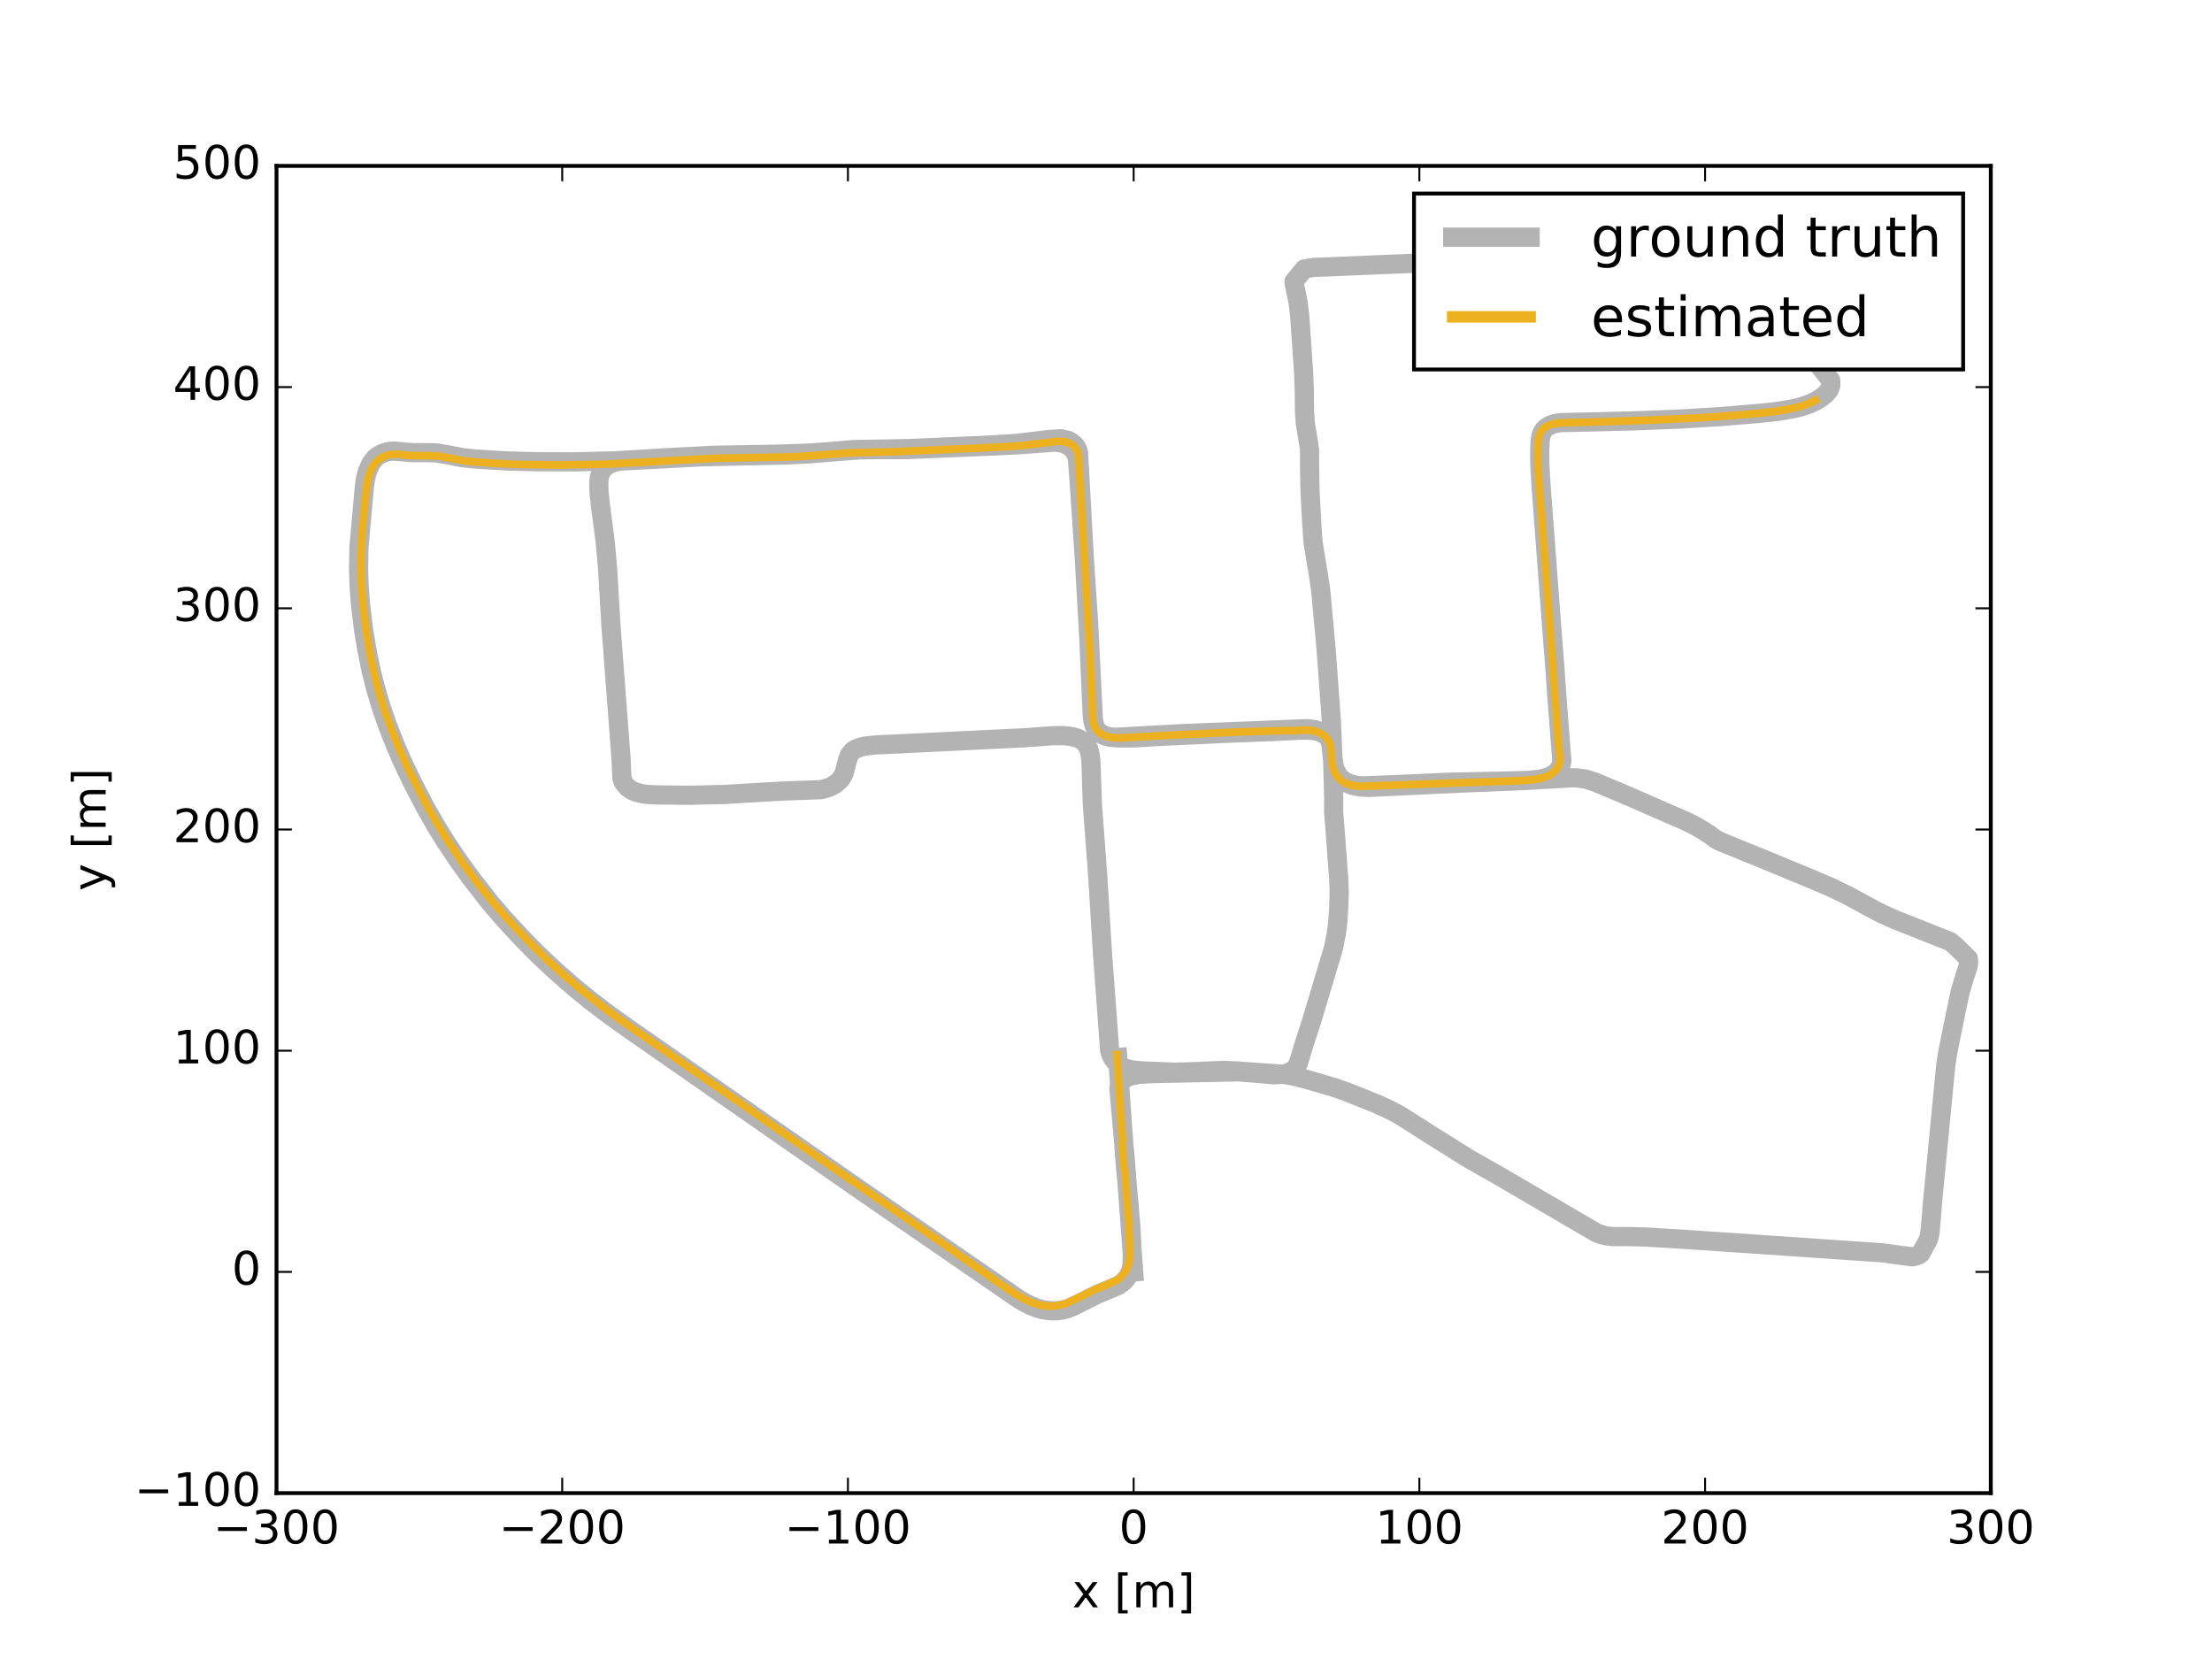<?xml version="1.0" encoding="utf-8"?>
<!-- Generator: Adobe Illustrator 16.0.3, SVG Export Plug-In . SVG Version: 6.00 Build 0)  -->
<!DOCTYPE svg PUBLIC "-//W3C//DTD SVG 1.1//EN" "http://www.w3.org/Graphics/SVG/1.1/DTD/svg11.dtd">
<svg version="1.1" id="Ebene_1" xmlns="http://www.w3.org/2000/svg" xmlns:xlink="http://www.w3.org/1999/xlink" x="0px" y="0px"
	 width="576px" height="432px" viewBox="0 0 576 432" enable-background="new 0 0 576 432" xml:space="preserve">
<rect x="0" y="0" width="576" height="432" fill="#808080" stroke="none"/>
<g>
	<defs>
		<rect id="SVGID_1_" width="576" height="432"/>
	</defs>
	<clipPath id="SVGID_2_">
		<use xlink:href="#SVGID_1_"  overflow="visible"/>
	</clipPath>
	<rect clip-path="url(#SVGID_2_)" fill="#FFFFFF" width="576" height="432"/>
	<rect x="72" y="43.2" clip-path="url(#SVGID_2_)" fill="#FFFFFF" width="446.4" height="345.6"/>
	<g clip-path="url(#SVGID_2_)">
		<defs>
			<rect id="SVGID_3_" x="72" y="43.2" width="446.4" height="345.6"/>
		</defs>
		<clipPath id="SVGID_4_">
			<use xlink:href="#SVGID_3_"  overflow="visible"/>
		</clipPath>
		<g opacity="0.3" clip-path="url(#SVGID_4_)">
			<g>
				<defs>
					<rect id="SVGID_5_" x="90.871" y="53.051" width="424.255" height="290.776"/>
				</defs>
				<clipPath id="SVGID_6_">
					<use xlink:href="#SVGID_5_"  overflow="visible"/>
				</clipPath>
				
					<polyline clip-path="url(#SVGID_6_)" fill="none" stroke="#000000" stroke-width="5" stroke-linecap="square" stroke-linejoin="round" stroke-miterlimit="10" points="
					295.2,331.2 293.116,303.219 291.358,283.387 291.616,282.396 291.974,281.748 292.479,281.196 293.334,280.615 
					294.596,280.143 296.563,279.776 299.646,279.578 322.478,279.105 326.346,279.412 331.53,279.863 333.483,279.789 
					334.952,279.504 336.219,278.979 336.981,278.427 337.584,277.768 338.117,276.765 338.791,274.52 339.568,271.937 
					341.502,266.003 347.274,246.738 347.988,243.044 348.345,240.216 348.601,236.411 348.731,232.588 348.619,229.185 
					347.868,218.959 347.279,211.509 347.293,207.79 346.924,194.145 346.553,193.057 346.101,192.33 345.501,191.715 
					344.804,191.191 343.754,190.66 342.92,190.383 340.926,190.122 338.182,190.151 331.558,190.492 321.311,190.869 
					301.738,191.768 295.71,192.14 291.522,192.173 289.207,192.003 288.066,191.752 287.005,191.313 286.4,190.907 
					285.864,190.422 285.291,189.515 284.912,188.423 284.707,187.103 284.524,183.577 283.492,162.455 281.292,129.602 
					280.833,123.046 280.531,119.372 280.132,118.142 279.58,117.279 279.005,116.69 278.281,116.132 277.395,115.661 
					276.727,115.436 275.622,115.201 274.81,115.112 266.66,115.724 261.174,116.023 244.306,116.736 235.792,117.08 
					229.009,117.077 223.81,117.152 218.991,117.501 210.495,118.202 204.528,118.476 182.719,118.953 161.27,120.082 
					159.415,120.556 158.43,121.004 157.86,121.395 157.323,121.802 156.388,123.17 156.024,124.483 155.927,125.902 
					155.979,128.204 156.419,132.143 157.579,140.905 158.209,147.95 158.915,159.869 159.141,163.599 161.707,197.399 
					161.956,202.703 162.314,203.675 162.917,204.53 163.517,205.132 164.602,205.861 165.652,206.306 167.318,206.71 
					168.765,206.885 171.366,207.002 179.512,207.085 188.773,206.873 194.767,206.504 204.189,205.967 213.823,205.631 
					215.401,205.212 216.49,204.782 217.738,203.999 218.768,203.04 219.363,202.261 219.88,201.11 220.468,198.711 
					220.886,197.301 221.227,196.517 222.029,195.529 222.666,195.102 224.063,194.565 225.126,194.299 228.184,193.969 
					238.722,193.477 266.746,192.118 274.239,191.573 277.107,191.556 278.949,191.768 280.502,192.175 281.359,192.572 
					282.329,193.267 283.019,194.088 283.43,194.843 283.797,196.073 284.051,197.936 284.163,200.573 284.442,209.441 
					285.088,217.882 285.81,227.527 287.093,248.4 288.392,265.857 288.942,273.506 289.245,274.557 289.7,275.488 290.32,276.326 
					291.079,277.061 292.291,277.843 293.357,278.279 294.875,278.633 297.654,278.875 305.98,279.192 309.036,279.128 
					318.598,278.721 322.342,278.899 334.17,279.732 336.726,280.19 339.815,280.96 347.381,283.161 350.579,284.281 
					358.423,287.421 361.557,288.832 364.47,290.387 367.162,292.076 372.813,295.694 377.141,298.385 382.65,301.84 
					389.934,305.959 413.946,319.985 415.736,321.026 416.903,321.472 418.5,321.851 420.241,322.018 423.985,322 428.604,322.124 
					439.296,322.766 471.781,324.97 478.292,325.415 489.838,326.211 497.901,327.268 498.813,327.088 499.752,326.702 
					500.141,326.439 502.133,322.806 502.331,322.214 502.589,320.702 502.864,317.572 503.189,313.435 506.668,277.428 
					507.194,273.991 509.094,264.618 510.428,258.261 511.35,255.146 512.54,251.431 512.626,250.521 512.543,249.594 
					509.282,246.41 507.86,245.199 493.396,239.455 489.64,237.756 486.087,235.863 481.322,233.27 476.936,231.133 
					471.759,228.919 460.487,224.253 453.973,221.6 447.9,219.122 446.509,218.352 445.447,217.54 443.614,216.329 441.212,214.922 
					439.006,213.849 423.544,207.097 415.47,203.697 413.055,202.917 410.991,202.591 409.312,202.536 405.087,202.782 
					396.706,203.26 379.656,203.959 356.321,205.046 354.146,204.909 352.099,204.498 350.631,203.885 349.41,202.98 
					348.434,201.848 347.728,200.49 347.375,199.388 347.103,197.375 346.953,194.366 346.709,188.102 345.336,169.248 
					343.918,153.777 343.318,149.755 341.906,141.18 341.666,137.692 341.15,128.53 341.019,122.18 340.999,117.115 340.72,115.147 
					339.89,110.165 339.684,107.023 339.639,101.797 339.45,96.855 338.439,82.206 338.031,78.812 337.45,75.895 337.003,73.882 
					336.96,73.288 339.612,70.044 342.113,69.617 344.987,69.53 385.333,67.819 391.355,67.408 395.883,66.829 400.287,66.052 
					403.928,65.229 409.17,63.69 413.622,62.143 417.28,60.63 421.1,58.798 426.39,56.089 427.674,55.693 428.735,55.551 
					430.358,55.65 431.243,55.832 432.143,56.157 433.081,56.648 434.05,57.334 435.787,58.809 438.516,61.443 443.521,66.399 
					450.117,72.769 466.969,88.605 472.853,94.172 476.711,99.007 476.737,100.316 476.559,100.943 476.104,101.793 
					475.417,102.595 474.229,103.564 472.798,104.461 471.096,105.235 469.121,105.904 466.868,106.449 463.044,107.111 
					457.177,107.722 448.292,108.462 437.458,109.12 426.143,109.566 414.804,109.864 406.572,110.035 404.836,110.304 
					403.764,110.659 402.844,111.157 402.133,111.787 401.622,112.522 401.229,113.62 401.051,114.875 400.952,116.967 
					400.962,120.705 401.281,126.398 404.055,163.262 404.883,173.879 405.371,180.906 406.36,193.814 406.716,198.106 
					406.448,199.33 405.986,200.222 405.313,201.019 404.348,201.755 403.121,202.33 402.006,202.672 400.34,203 397.444,203.232 
					392.119,203.374 376.797,203.699 368.168,204.102 354.666,204.657 352.979,204.475 351.406,204.043 350.265,203.485 
					349.455,202.916 348.752,202.249 348.161,201.446 347.457,200.03 347.116,198.883 346.913,197.058 346.599,193.93 
					346.22,192.739 345.783,191.985 345.142,191.329 344.368,190.767 343.463,190.335 342.485,190.011 341.391,189.842 
					339.856,189.766 335.285,189.945 307.678,191.04 290.293,191.994 288.751,191.824 287.73,191.526 286.645,190.99 
					285.821,190.293 285.286,189.616 284.876,188.806 284.525,187.468 284.403,185.901 283.517,165.989 282.657,150.763 
					280.849,117.946 280.617,117.074 280.185,116.275 279.541,115.573 278.737,114.996 278.088,114.65 276.255,114.244 
					273.292,114.431 264.436,115.48 256.419,115.957 237.112,116.786 230.281,116.926 222.378,117.057 215.762,117.623 
					210.535,117.985 203.005,118.252 185.588,118.56 172.238,119.269 160.301,119.995 149.681,120.268 140.384,120.242 
					132.162,120.045 123.663,119.519 120.275,119.156 116.714,118.453 113.638,117.926 111.233,117.861 107.445,117.878 
					104.535,117.63 102.398,117.458 100.864,117.648 100.016,117.892 99.146,118.269 98.275,118.808 97.702,119.241 96.546,120.751 
					95.696,122.691 95.206,124.491 94.9,126.519 93.469,142.559 93.371,147.991 93.518,152.656 93.858,157.254 94.658,163.855 
					95.541,169.242 96.66,174.719 97.893,179.571 99.38,184.496 100.839,188.681 102.996,194.194 105.085,198.98 107.694,204.347 
					110.781,210.271 113.361,214.792 116.09,219.232 119.393,224.146 122.42,228.353 127.668,235.102 131.283,239.294 
					135.538,243.912 139.899,248.358 144.483,252.677 149.332,256.932 153.83,260.604 158.563,264.211 163.539,267.766 
					224.621,310.292 265.661,338.525 268.101,339.842 270.095,340.648 271.638,341.06 273.723,341.327 275.272,341.306 
					276.759,341.097 278.166,340.705 279.87,339.974 285.927,336.944 289.091,335.645 291.257,334.711 292.284,333.988 
					293.252,333.004 293.859,332.136 294.496,330.713 294.726,329.675 294.855,327.65 294.75,324.889 294.492,319.618 
					294.102,314.912 292.938,302.194 291.833,286.585 291.046,275.351 				"/>
			</g>
		</g>
	</g>
	
		<polyline clip-path="url(#SVGID_2_)" fill="none" stroke="#EDB120" stroke-width="2" stroke-linecap="square" stroke-linejoin="round" stroke-miterlimit="10" points="
		472.754,104.224 471.105,105.038 469.169,105.729 466.968,106.303 463.185,107.02 458.883,107.52 451.772,108.161 442.655,108.808 
		428.656,109.44 413.492,109.938 406.479,110.116 404.681,110.34 403.575,110.656 402.666,111.083 401.894,111.664 401.324,112.366 
		400.953,113.165 400.678,114.334 400.512,117.035 400.528,120.767 400.734,124.771 402.414,146.5 404.242,171.05 404.555,175.591 
		405.893,193.632 406.265,197.391 406.189,198.448 405.992,199.187 405.422,200.271 404.679,201.083 403.663,201.817 
		402.012,202.517 399.989,202.946 397.677,203.179 393.771,203.354 367.238,204.307 354.056,204.758 352.051,204.495 
		350.903,204.104 349.736,203.507 348.738,202.715 348.136,202 347.391,200.655 346.972,199.208 346.808,197.391 346.589,194.616 
		346.265,193.433 345.864,192.646 345.277,191.931 344.557,191.315 343.673,190.805 342.383,190.355 341.276,190.181 
		339.727,190.115 337.042,190.287 335.768,190.229 323.63,190.548 303.873,191.497 292.124,192.157 289.804,192.083 
		288.352,191.814 287.217,191.359 286.34,190.789 285.556,189.986 285.12,189.201 284.79,188.258 284.603,186.829 283.934,170.473 
		280.835,118.09 280.537,117.273 279.906,116.368 278.912,115.601 277.599,115.073 276.455,114.91 275.232,114.913 272.138,115.313 
		267.284,115.917 263.396,116.25 254.366,116.711 233.549,117.597 221.444,117.917 207.714,118.917 202.569,119.044 
		186.949,119.324 175.235,119.922 157.637,120.881 145.194,121.076 135.167,120.951 129.021,120.666 121.365,120.056 
		118.503,119.531 114.471,118.781 112.659,118.67 106.41,118.592 103.396,118.257 101.949,118.341 100.831,118.561 99.989,118.911 
		98.811,119.571 98.006,120.288 97.304,121.188 96.561,122.612 95.984,124.285 95.582,126.185 95.148,130.021 94.494,137.02 
		94.188,141.795 94.059,146.557 94.176,151.9 94.622,157.806 95.44,164.392 96.449,170.437 97.783,176.565 98.874,180.701 
		100.392,185.538 102.149,190.333 104.063,195.078 106.491,200.455 110.51,208.375 113.372,213.526 116.424,218.574 
		120.937,225.259 124.479,230.021 129.307,235.994 132.927,240.083 137.195,244.616 142.702,250.082 146.782,253.797 151.717,258 
		158.234,263.105 162.381,266.126 190.523,285.634 215.632,303.108 246.049,324.151 259.682,333.756 264.463,336.948 
		266.882,338.334 268.837,339.212 270.352,339.702 271.882,340 273.438,340.137 274.922,340.054 276.37,339.807 277.706,339.381 
		279.378,338.633 285.121,335.827 288.549,334.426 290.949,333.325 291.76,332.731 293.006,331.301 293.555,330.274 
		294.005,329.021 294.225,327.535 294.268,325.409 294.004,319.327 294.041,318.221 293.783,315.805 292.962,304.723 
		292.724,304.023 292.285,297.424 292.474,296.729 292.202,294.675 290.997,275.879 290.938,274.595 	"/>
	
		<line clip-path="url(#SVGID_2_)" fill="none" stroke="#000000" stroke-linecap="square" stroke-miterlimit="10" x1="72" y1="43.2" x2="518.4" y2="43.2"/>
	
		<line clip-path="url(#SVGID_2_)" fill="none" stroke="#000000" stroke-linecap="square" stroke-miterlimit="10" x1="518.4" y1="388.8" x2="518.4" y2="43.2"/>
	
		<line clip-path="url(#SVGID_2_)" fill="none" stroke="#000000" stroke-linecap="square" stroke-miterlimit="10" x1="72" y1="388.8" x2="518.4" y2="388.8"/>
	
		<line clip-path="url(#SVGID_2_)" fill="none" stroke="#000000" stroke-linecap="square" stroke-miterlimit="10" x1="72" y1="388.8" x2="72" y2="43.2"/>
	<path clip-path="url(#SVGID_2_)" d="M72,388.8v-4.001V388.8z"/>
	
		<line clip-path="url(#SVGID_2_)" fill="none" stroke="#000000" stroke-width="0.5" stroke-linejoin="round" stroke-miterlimit="10" x1="72" y1="388.8" x2="72" y2="384.8"/>
	<path clip-path="url(#SVGID_2_)" d="M72,47.201v-4V47.201z"/>
	
		<line clip-path="url(#SVGID_2_)" fill="none" stroke="#000000" stroke-width="0.5" stroke-linejoin="round" stroke-miterlimit="10" x1="72" y1="43.2" x2="72" y2="47.2"/>
	<g clip-path="url(#SVGID_2_)">
		<defs>
			<rect id="SVGID_7_" width="576" height="432"/>
		</defs>
		<clipPath id="SVGID_8_">
			<use xlink:href="#SVGID_7_"  overflow="visible"/>
		</clipPath>
		<path clip-path="url(#SVGID_8_)" d="M70.435,397.209c0.564,0.12,1.008,0.372,1.32,0.756s0.48,0.864,0.48,1.416
			c0,0.864-0.3,1.536-0.888,2.004c-0.6,0.467-1.44,0.696-2.532,0.696c-0.372,0-0.756-0.036-1.14-0.108
			c-0.384-0.06-0.792-0.168-1.2-0.312v-1.139c0.324,0.19,0.684,0.335,1.08,0.431c0.384,0.096,0.792,0.144,1.224,0.144
			c0.744,0,1.308-0.144,1.692-0.432c0.384-0.288,0.588-0.72,0.588-1.284c0-0.504-0.18-0.912-0.54-1.2s-0.864-0.443-1.512-0.443
			h-1.02v-0.973h1.068c0.576,0,1.02-0.107,1.332-0.348c0.312-0.228,0.468-0.565,0.468-1.008c0-0.444-0.168-0.792-0.48-1.032
			c-0.324-0.24-0.78-0.36-1.368-0.36c-0.324,0-0.672,0.036-1.044,0.108c-0.372,0.072-0.78,0.18-1.224,0.324v-1.057
			c0.444-0.119,0.864-0.216,1.26-0.275c0.384-0.061,0.756-0.095,1.116-0.095c0.888,0,1.596,0.202,2.124,0.61
			c0.528,0.408,0.792,0.96,0.792,1.656c0,0.479-0.144,0.888-0.42,1.224C71.334,396.849,70.938,397.089,70.435,397.209"/>
		<path clip-path="url(#SVGID_8_)" d="M77.011,393.021c0.972,0,1.716,0.396,2.244,1.163c0.516,0.78,0.78,1.908,0.78,3.372
			c0,1.477-0.264,2.604-0.78,3.372c-0.528,0.769-1.272,1.152-2.244,1.152c-0.984,0-1.74-0.384-2.256-1.152
			c-0.516-0.768-0.768-1.896-0.768-3.372c0-1.464,0.252-2.592,0.768-3.372C75.271,393.417,76.027,393.021,77.011,393.021
			 M77.011,393.957c-0.612,0-1.068,0.3-1.38,0.9c-0.312,0.6-0.456,1.5-0.456,2.699c0,1.2,0.144,2.101,0.456,2.7
			c0.312,0.601,0.768,0.9,1.38,0.9s1.068-0.3,1.38-0.9c0.3-0.6,0.456-1.5,0.456-2.7c0-1.199-0.156-2.1-0.456-2.699
			C78.079,394.257,77.623,393.957,77.011,393.957"/>
		<path clip-path="url(#SVGID_8_)" d="M84.643,393.021c0.972,0,1.716,0.396,2.244,1.163c0.516,0.78,0.78,1.908,0.78,3.372
			c0,1.477-0.264,2.604-0.78,3.372c-0.528,0.769-1.272,1.152-2.244,1.152c-0.984,0-1.74-0.384-2.256-1.152
			c-0.516-0.768-0.768-1.896-0.768-3.372c0-1.464,0.252-2.592,0.768-3.372C82.903,393.417,83.659,393.021,84.643,393.021
			 M84.643,393.957c-0.612,0-1.068,0.3-1.38,0.9c-0.312,0.6-0.456,1.5-0.456,2.699c0,1.2,0.144,2.101,0.456,2.7
			c0.312,0.601,0.768,0.9,1.38,0.9s1.068-0.3,1.38-0.9c0.3-0.6,0.456-1.5,0.456-2.7c0-1.199-0.156-2.1-0.456-2.699
			C85.71,394.257,85.254,393.957,84.643,393.957"/>
	</g>
	<g clip-path="url(#SVGID_2_)">
		<defs>
			<rect id="SVGID_9_" x="53.3" y="390.777" width="17.664" height="13.979"/>
		</defs>
		<clipPath id="SVGID_10_">
			<use xlink:href="#SVGID_9_"  overflow="visible"/>
		</clipPath>
		<rect x="56.78" y="397.665" clip-path="url(#SVGID_10_)" width="7.512" height="0.996"/>
	</g>
	<g clip-path="url(#SVGID_2_)">
		<defs>
			<rect id="SVGID_11_" width="576" height="432"/>
		</defs>
		<clipPath id="SVGID_12_">
			<use xlink:href="#SVGID_11_"  overflow="visible"/>
		</clipPath>
		<line clip-path="url(#SVGID_12_)" x1="146.4" y1="388.8" x2="146.4" y2="384.8"/>
		
			<line clip-path="url(#SVGID_12_)" fill="none" stroke="#000000" stroke-width="0.5" stroke-linejoin="round" stroke-miterlimit="10" x1="146.4" y1="388.8" x2="146.4" y2="384.8"/>
		<line clip-path="url(#SVGID_12_)" x1="146.4" y1="43.2" x2="146.4" y2="47.2"/>
		
			<line clip-path="url(#SVGID_12_)" fill="none" stroke="#000000" stroke-width="0.5" stroke-linejoin="round" stroke-miterlimit="10" x1="146.4" y1="43.2" x2="146.4" y2="47.2"/>
		<path clip-path="url(#SVGID_12_)" d="M142.267,400.929h4.128v0.996h-5.556v-0.996c0.444-0.456,1.056-1.08,1.836-1.872
			c0.768-0.779,1.26-1.283,1.464-1.512c0.384-0.42,0.648-0.78,0.792-1.08c0.144-0.288,0.228-0.588,0.228-0.876
			c0-0.456-0.168-0.84-0.492-1.128c-0.324-0.288-0.744-0.444-1.272-0.444c-0.372,0-0.768,0.072-1.176,0.192
			c-0.408,0.132-0.852,0.325-1.32,0.588v-1.2c0.48-0.191,0.924-0.336,1.332-0.432c0.408-0.096,0.792-0.144,1.14-0.144
			c0.9,0,1.62,0.228,2.16,0.684s0.816,1.056,0.816,1.812c0,0.36-0.072,0.708-0.204,1.021c-0.132,0.324-0.372,0.708-0.732,1.14
			c-0.096,0.12-0.408,0.444-0.936,0.984C143.947,399.202,143.215,399.957,142.267,400.929"/>
		<path clip-path="url(#SVGID_12_)" d="M151.411,393.021c0.972,0,1.716,0.396,2.244,1.163c0.516,0.78,0.78,1.908,0.78,3.372
			c0,1.477-0.264,2.604-0.78,3.372c-0.528,0.769-1.272,1.152-2.244,1.152c-0.984,0-1.74-0.384-2.256-1.152
			c-0.516-0.768-0.768-1.896-0.768-3.372c0-1.464,0.252-2.592,0.768-3.372C149.67,393.417,150.427,393.021,151.411,393.021
			 M151.411,393.957c-0.612,0-1.068,0.3-1.38,0.9c-0.312,0.6-0.456,1.5-0.456,2.699c0,1.2,0.144,2.101,0.456,2.7
			c0.312,0.601,0.768,0.9,1.38,0.9s1.068-0.3,1.38-0.9c0.3-0.6,0.456-1.5,0.456-2.7c0-1.199-0.156-2.1-0.456-2.699
			C152.479,394.257,152.022,393.957,151.411,393.957"/>
		<path clip-path="url(#SVGID_12_)" d="M159.042,393.021c0.972,0,1.716,0.396,2.244,1.163c0.516,0.78,0.78,1.908,0.78,3.372
			c0,1.477-0.264,2.604-0.78,3.372c-0.528,0.769-1.272,1.152-2.244,1.152c-0.984,0-1.74-0.384-2.256-1.152
			c-0.516-0.768-0.768-1.896-0.768-3.372c0-1.464,0.252-2.592,0.768-3.372C157.303,393.417,158.059,393.021,159.042,393.021
			 M159.042,393.957c-0.612,0-1.068,0.3-1.38,0.9c-0.312,0.6-0.456,1.5-0.456,2.699c0,1.2,0.144,2.101,0.456,2.7
			c0.312,0.601,0.768,0.9,1.38,0.9s1.068-0.3,1.38-0.9c0.3-0.6,0.456-1.5,0.456-2.7c0-1.199-0.156-2.1-0.456-2.699
			C160.11,394.257,159.654,393.957,159.042,393.957"/>
	</g>
	<g clip-path="url(#SVGID_2_)">
		<defs>
			<rect id="SVGID_13_" x="127.7" y="390.777" width="17.663" height="13.979"/>
		</defs>
		<clipPath id="SVGID_14_">
			<use xlink:href="#SVGID_13_"  overflow="visible"/>
		</clipPath>
		<rect x="131.18" y="397.665" clip-path="url(#SVGID_14_)" width="7.512" height="0.996"/>
	</g>
	<g clip-path="url(#SVGID_2_)">
		<defs>
			<rect id="SVGID_15_" width="576" height="432"/>
		</defs>
		<clipPath id="SVGID_16_">
			<use xlink:href="#SVGID_15_"  overflow="visible"/>
		</clipPath>
		<line clip-path="url(#SVGID_16_)" x1="220.8" y1="388.8" x2="220.8" y2="384.8"/>
		
			<line clip-path="url(#SVGID_16_)" fill="none" stroke="#000000" stroke-width="0.5" stroke-linejoin="round" stroke-miterlimit="10" x1="220.8" y1="388.8" x2="220.8" y2="384.8"/>
		<line clip-path="url(#SVGID_16_)" x1="220.8" y1="43.2" x2="220.8" y2="47.2"/>
		
			<line clip-path="url(#SVGID_16_)" fill="none" stroke="#000000" stroke-width="0.5" stroke-linejoin="round" stroke-miterlimit="10" x1="220.8" y1="43.2" x2="220.8" y2="47.2"/>
		<polygon clip-path="url(#SVGID_16_)" points="215.851,400.929 217.783,400.929 217.783,394.257 215.683,394.677 215.683,393.597 
			217.771,393.177 218.958,393.177 218.958,400.929 220.891,400.929 220.891,401.925 215.851,401.925 		"/>
		<path clip-path="url(#SVGID_16_)" d="M225.811,393.021c0.972,0,1.716,0.396,2.244,1.163c0.516,0.78,0.78,1.908,0.78,3.372
			c0,1.477-0.264,2.604-0.78,3.372c-0.528,0.769-1.272,1.152-2.244,1.152c-0.984,0-1.74-0.384-2.256-1.152
			c-0.516-0.768-0.768-1.896-0.768-3.372c0-1.464,0.252-2.592,0.768-3.372C224.07,393.417,224.827,393.021,225.811,393.021
			 M225.811,393.957c-0.612,0-1.068,0.3-1.38,0.9c-0.312,0.6-0.456,1.5-0.456,2.699c0,1.2,0.144,2.101,0.456,2.7
			c0.312,0.601,0.768,0.9,1.38,0.9c0.612,0,1.068-0.3,1.38-0.9c0.3-0.6,0.456-1.5,0.456-2.7c0-1.199-0.156-2.1-0.456-2.699
			C226.878,394.257,226.422,393.957,225.811,393.957"/>
		<path clip-path="url(#SVGID_16_)" d="M233.442,393.021c0.972,0,1.716,0.396,2.244,1.163c0.516,0.78,0.78,1.908,0.78,3.372
			c0,1.477-0.264,2.604-0.78,3.372c-0.528,0.769-1.272,1.152-2.244,1.152c-0.984,0-1.74-0.384-2.256-1.152
			c-0.516-0.768-0.768-1.896-0.768-3.372c0-1.464,0.252-2.592,0.768-3.372C231.702,393.417,232.458,393.021,233.442,393.021
			 M233.442,393.957c-0.612,0-1.068,0.3-1.38,0.9c-0.312,0.6-0.456,1.5-0.456,2.699c0,1.2,0.144,2.101,0.456,2.7
			c0.312,0.601,0.768,0.9,1.38,0.9s1.068-0.3,1.38-0.9c0.3-0.6,0.456-1.5,0.456-2.7c0-1.199-0.156-2.1-0.456-2.699
			C234.51,394.257,234.054,393.957,233.442,393.957"/>
	</g>
	<g clip-path="url(#SVGID_2_)">
		<defs>
			<rect id="SVGID_17_" x="202.1" y="390.777" width="17.664" height="13.979"/>
		</defs>
		<clipPath id="SVGID_18_">
			<use xlink:href="#SVGID_17_"  overflow="visible"/>
		</clipPath>
		<rect x="205.58" y="397.665" clip-path="url(#SVGID_18_)" width="7.512" height="0.996"/>
	</g>
	<g clip-path="url(#SVGID_2_)">
		<defs>
			<rect id="SVGID_19_" width="576" height="432"/>
		</defs>
		<clipPath id="SVGID_20_">
			<use xlink:href="#SVGID_19_"  overflow="visible"/>
		</clipPath>
		<line clip-path="url(#SVGID_20_)" x1="295.2" y1="388.8" x2="295.2" y2="384.8"/>
		
			<line clip-path="url(#SVGID_20_)" fill="none" stroke="#000000" stroke-width="0.5" stroke-linejoin="round" stroke-miterlimit="10" x1="295.2" y1="388.8" x2="295.2" y2="384.8"/>
		<line clip-path="url(#SVGID_20_)" x1="295.2" y1="43.2" x2="295.2" y2="47.2"/>
		
			<line clip-path="url(#SVGID_20_)" fill="none" stroke="#000000" stroke-width="0.5" stroke-linejoin="round" stroke-miterlimit="10" x1="295.2" y1="43.2" x2="295.2" y2="47.2"/>
		<path clip-path="url(#SVGID_20_)" d="M295.195,393.021c0.973,0,1.717,0.396,2.244,1.163c0.517,0.78,0.78,1.908,0.78,3.372
			c0,1.477-0.264,2.604-0.78,3.372c-0.527,0.769-1.271,1.152-2.244,1.152c-0.983,0-1.739-0.384-2.256-1.152
			c-0.516-0.768-0.768-1.896-0.768-3.372c0-1.464,0.252-2.592,0.768-3.372C293.456,393.417,294.212,393.021,295.195,393.021
			 M295.195,393.957c-0.611,0-1.067,0.3-1.38,0.9c-0.312,0.6-0.456,1.5-0.456,2.699c0,1.2,0.145,2.101,0.456,2.7
			c0.313,0.601,0.769,0.9,1.38,0.9c0.612,0,1.068-0.3,1.381-0.9c0.3-0.6,0.455-1.5,0.455-2.7c0-1.199-0.155-2.1-0.455-2.699
			C296.264,394.257,295.808,393.957,295.195,393.957"/>
		<line clip-path="url(#SVGID_20_)" x1="369.6" y1="388.8" x2="369.6" y2="384.8"/>
		
			<line clip-path="url(#SVGID_20_)" fill="none" stroke="#000000" stroke-width="0.5" stroke-linejoin="round" stroke-miterlimit="10" x1="369.6" y1="388.8" x2="369.6" y2="384.8"/>
		<line clip-path="url(#SVGID_20_)" x1="369.6" y1="43.2" x2="369.6" y2="47.2"/>
		
			<line clip-path="url(#SVGID_20_)" fill="none" stroke="#000000" stroke-width="0.5" stroke-linejoin="round" stroke-miterlimit="10" x1="369.6" y1="43.2" x2="369.6" y2="47.2"/>
		<polygon clip-path="url(#SVGID_20_)" points="359.627,400.929 361.559,400.929 361.559,394.257 359.459,394.677 359.459,393.597 
			361.547,393.177 362.735,393.177 362.735,400.929 364.667,400.929 364.667,401.925 359.627,401.925 		"/>
		<path clip-path="url(#SVGID_20_)" d="M369.587,393.021c0.972,0,1.716,0.396,2.244,1.163c0.516,0.78,0.78,1.908,0.78,3.372
			c0,1.477-0.265,2.604-0.78,3.372c-0.528,0.769-1.272,1.152-2.244,1.152c-0.983,0-1.74-0.384-2.256-1.152
			c-0.516-0.768-0.768-1.896-0.768-3.372c0-1.464,0.252-2.592,0.768-3.372C367.847,393.417,368.604,393.021,369.587,393.021
			 M369.587,393.957c-0.612,0-1.067,0.3-1.38,0.9c-0.312,0.6-0.456,1.5-0.456,2.699c0,1.2,0.145,2.101,0.456,2.7
			c0.313,0.601,0.768,0.9,1.38,0.9s1.068-0.3,1.38-0.9c0.301-0.6,0.456-1.5,0.456-2.7c0-1.199-0.155-2.1-0.456-2.699
			C370.655,394.257,370.199,393.957,369.587,393.957"/>
		<path clip-path="url(#SVGID_20_)" d="M377.219,393.021c0.973,0,1.717,0.396,2.244,1.163c0.517,0.78,0.78,1.908,0.78,3.372
			c0,1.477-0.264,2.604-0.78,3.372c-0.527,0.769-1.271,1.152-2.244,1.152c-0.983,0-1.739-0.384-2.256-1.152
			c-0.515-0.768-0.768-1.896-0.768-3.372c0-1.464,0.253-2.592,0.768-3.372C375.479,393.417,376.235,393.021,377.219,393.021
			 M377.219,393.957c-0.611,0-1.067,0.3-1.38,0.9c-0.312,0.6-0.456,1.5-0.456,2.699c0,1.2,0.145,2.101,0.456,2.7
			c0.313,0.601,0.769,0.9,1.38,0.9c0.612,0,1.068-0.3,1.381-0.9c0.3-0.6,0.455-1.5,0.455-2.7c0-1.199-0.155-2.1-0.455-2.699
			C378.287,394.257,377.831,393.957,377.219,393.957"/>
		<line clip-path="url(#SVGID_20_)" x1="444" y1="388.8" x2="444" y2="384.8"/>
		
			<line clip-path="url(#SVGID_20_)" fill="none" stroke="#000000" stroke-width="0.5" stroke-linejoin="round" stroke-miterlimit="10" x1="444" y1="388.8" x2="444" y2="384.8"/>
		<line clip-path="url(#SVGID_20_)" x1="444" y1="43.2" x2="444" y2="47.2"/>
		
			<line clip-path="url(#SVGID_20_)" fill="none" stroke="#000000" stroke-width="0.5" stroke-linejoin="round" stroke-miterlimit="10" x1="444" y1="43.2" x2="444" y2="47.2"/>
		<path clip-path="url(#SVGID_20_)" d="M434.843,400.929h4.128v0.996h-5.556v-0.996c0.444-0.456,1.056-1.08,1.836-1.872
			c0.769-0.779,1.26-1.283,1.464-1.512c0.384-0.42,0.648-0.78,0.792-1.08c0.145-0.288,0.229-0.588,0.229-0.876
			c0-0.456-0.168-0.84-0.492-1.128s-0.744-0.444-1.272-0.444c-0.372,0-0.768,0.072-1.176,0.192c-0.408,0.132-0.852,0.325-1.32,0.588
			v-1.2c0.48-0.191,0.925-0.336,1.332-0.432c0.408-0.096,0.792-0.144,1.141-0.144c0.899,0,1.62,0.228,2.16,0.684
			s0.815,1.056,0.815,1.812c0,0.36-0.071,0.708-0.204,1.021c-0.132,0.324-0.372,0.708-0.732,1.14
			c-0.096,0.12-0.407,0.444-0.936,0.984C436.523,399.202,435.791,399.957,434.843,400.929"/>
		<path clip-path="url(#SVGID_20_)" d="M443.987,393.021c0.972,0,1.716,0.396,2.244,1.163c0.516,0.78,0.779,1.908,0.779,3.372
			c0,1.477-0.264,2.604-0.779,3.372c-0.528,0.769-1.272,1.152-2.244,1.152c-0.984,0-1.74-0.384-2.256-1.152
			c-0.517-0.768-0.769-1.896-0.769-3.372c0-1.464,0.252-2.592,0.769-3.372C442.247,393.417,443.003,393.021,443.987,393.021
			 M443.987,393.957c-0.612,0-1.068,0.3-1.38,0.9c-0.313,0.6-0.456,1.5-0.456,2.699c0,1.2,0.144,2.101,0.456,2.7
			c0.312,0.601,0.768,0.9,1.38,0.9c0.611,0,1.067-0.3,1.38-0.9c0.3-0.6,0.456-1.5,0.456-2.7c0-1.199-0.156-2.1-0.456-2.699
			C445.055,394.257,444.599,393.957,443.987,393.957"/>
		<path clip-path="url(#SVGID_20_)" d="M451.619,393.021c0.972,0,1.716,0.396,2.244,1.163c0.516,0.78,0.781,1.908,0.781,3.372
			c0,1.477-0.266,2.604-0.781,3.372c-0.528,0.769-1.272,1.152-2.244,1.152c-0.984,0-1.74-0.384-2.256-1.152
			c-0.517-0.768-0.769-1.896-0.769-3.372c0-1.464,0.252-2.592,0.769-3.372C449.879,393.417,450.635,393.021,451.619,393.021
			 M451.619,393.957c-0.612,0-1.068,0.3-1.38,0.9c-0.313,0.6-0.456,1.5-0.456,2.699c0,1.2,0.144,2.101,0.456,2.7
			c0.312,0.601,0.768,0.9,1.38,0.9s1.068-0.3,1.38-0.9c0.3-0.6,0.456-1.5,0.456-2.7c0-1.199-0.156-2.1-0.456-2.699
			C452.688,394.257,452.231,393.957,451.619,393.957"/>
		<line clip-path="url(#SVGID_20_)" x1="518.4" y1="388.8" x2="518.4" y2="384.8"/>
		
			<line clip-path="url(#SVGID_20_)" fill="none" stroke="#000000" stroke-width="0.5" stroke-linejoin="round" stroke-miterlimit="10" x1="518.4" y1="388.8" x2="518.4" y2="384.8"/>
		<line clip-path="url(#SVGID_20_)" x1="518.4" y1="43.2" x2="518.4" y2="47.2"/>
		
			<line clip-path="url(#SVGID_20_)" fill="none" stroke="#000000" stroke-width="0.5" stroke-linejoin="round" stroke-miterlimit="10" x1="518.4" y1="43.2" x2="518.4" y2="47.2"/>
		<path clip-path="url(#SVGID_20_)" d="M511.812,397.209c0.563,0.12,1.008,0.372,1.319,0.756c0.313,0.384,0.48,0.864,0.48,1.416
			c0,0.864-0.301,1.536-0.889,2.004c-0.601,0.467-1.439,0.696-2.531,0.696c-0.372,0-0.756-0.036-1.141-0.108
			c-0.385-0.06-0.792-0.168-1.2-0.312v-1.139c0.324,0.19,0.685,0.335,1.08,0.431c0.385,0.096,0.792,0.144,1.225,0.144
			c0.744,0,1.308-0.144,1.691-0.432c0.385-0.288,0.589-0.72,0.589-1.284c0-0.504-0.181-0.912-0.54-1.2
			c-0.36-0.288-0.864-0.443-1.513-0.443h-1.02v-0.973h1.067c0.576,0,1.021-0.107,1.332-0.348c0.313-0.228,0.469-0.565,0.469-1.008
			c0-0.444-0.168-0.792-0.479-1.032c-0.325-0.24-0.781-0.36-1.369-0.36c-0.324,0-0.672,0.036-1.044,0.108s-0.78,0.18-1.224,0.324
			v-1.057c0.443-0.119,0.864-0.216,1.26-0.275c0.384-0.061,0.756-0.095,1.116-0.095c0.888,0,1.596,0.202,2.124,0.61
			c0.527,0.408,0.792,0.96,0.792,1.656c0,0.479-0.145,0.888-0.42,1.224C512.711,396.849,512.315,397.089,511.812,397.209"/>
		<path clip-path="url(#SVGID_20_)" d="M518.387,393.021c0.973,0,1.717,0.396,2.244,1.163c0.517,0.78,0.78,1.908,0.78,3.372
			c0,1.477-0.264,2.604-0.78,3.372c-0.527,0.769-1.271,1.152-2.244,1.152c-0.983,0-1.739-0.384-2.256-1.152
			c-0.516-0.768-0.768-1.896-0.768-3.372c0-1.464,0.252-2.592,0.768-3.372C516.647,393.417,517.403,393.021,518.387,393.021
			 M518.387,393.957c-0.611,0-1.067,0.3-1.38,0.9c-0.312,0.6-0.456,1.5-0.456,2.699c0,1.2,0.145,2.101,0.456,2.7
			c0.313,0.601,0.769,0.9,1.38,0.9c0.612,0,1.068-0.3,1.38-0.9c0.301-0.6,0.456-1.5,0.456-2.7c0-1.199-0.155-2.1-0.456-2.699
			C519.455,394.257,518.999,393.957,518.387,393.957"/>
		<path clip-path="url(#SVGID_20_)" d="M526.02,393.021c0.972,0,1.716,0.396,2.243,1.163c0.517,0.78,0.78,1.908,0.78,3.372
			c0,1.477-0.264,2.604-0.78,3.372c-0.527,0.769-1.271,1.152-2.243,1.152c-0.984,0-1.74-0.384-2.257-1.152
			c-0.516-0.768-0.768-1.896-0.768-3.372c0-1.464,0.252-2.592,0.768-3.372C524.279,393.417,525.035,393.021,526.02,393.021
			 M526.02,393.957c-0.612,0-1.068,0.3-1.381,0.9c-0.312,0.6-0.455,1.5-0.455,2.699c0,1.2,0.144,2.101,0.455,2.7
			c0.313,0.601,0.769,0.9,1.381,0.9c0.611,0,1.066-0.3,1.38-0.9c0.3-0.6,0.456-1.5,0.456-2.7c0-1.199-0.156-2.1-0.456-2.699
			C527.086,394.257,526.631,393.957,526.02,393.957"/>
		<polygon clip-path="url(#SVGID_20_)" points="285.796,411.986 283.42,415.178 285.916,418.551 284.644,418.551 282.736,415.97 
			280.828,418.551 279.556,418.551 282.1,415.118 279.772,411.986 281.044,411.986 282.784,414.326 284.524,411.986 		"/>
		<polygon clip-path="url(#SVGID_20_)" points="291.16,409.43 293.644,409.43 293.644,410.27 292.239,410.27 292.239,419.281 
			293.644,419.281 293.644,420.122 291.16,420.122 		"/>
		<path clip-path="url(#SVGID_20_)" d="M301.048,413.246c0.264-0.48,0.588-0.828,0.96-1.068c0.372-0.228,0.815-0.348,1.332-0.348
			c0.672,0,1.2,0.24,1.572,0.72c0.371,0.48,0.563,1.164,0.563,2.04v3.96h-1.08v-3.924c0-0.624-0.119-1.092-0.336-1.404
			c-0.228-0.3-0.563-0.456-1.02-0.456c-0.564,0-1.009,0.192-1.332,0.564c-0.324,0.372-0.48,0.876-0.48,1.512v3.708h-1.08v-3.924
			c0-0.624-0.12-1.092-0.336-1.404c-0.228-0.3-0.575-0.456-1.032-0.456c-0.552,0-0.996,0.192-1.319,0.564
			c-0.324,0.372-0.48,0.876-0.48,1.512v3.708H295.9v-6.563h1.079v1.02c0.24-0.396,0.54-0.695,0.888-0.888
			c0.337-0.192,0.744-0.288,1.225-0.288c0.479,0,0.876,0.12,1.212,0.36C300.64,412.43,300.88,412.79,301.048,413.246"/>
		<polygon clip-path="url(#SVGID_20_)" points="310.144,409.43 310.144,420.122 307.66,420.122 307.66,419.281 309.063,419.281 
			309.063,410.27 307.66,410.27 307.66,409.43 		"/>
		<line clip-path="url(#SVGID_20_)" x1="72" y1="388.8" x2="76" y2="388.8"/>
		
			<line clip-path="url(#SVGID_20_)" fill="none" stroke="#000000" stroke-width="0.5" stroke-linejoin="round" stroke-miterlimit="10" x1="72" y1="388.8" x2="76" y2="388.8"/>
		<line clip-path="url(#SVGID_20_)" x1="518.4" y1="388.8" x2="514.4" y2="388.8"/>
		
			<line clip-path="url(#SVGID_20_)" fill="none" stroke="#000000" stroke-width="0.5" stroke-linejoin="round" stroke-miterlimit="10" x1="518.4" y1="388.8" x2="514.4" y2="388.8"/>
		<polygon clip-path="url(#SVGID_20_)" points="46.558,391.116 48.49,391.116 48.49,384.444 46.39,384.864 46.39,383.784 
			48.478,383.364 49.666,383.364 49.666,391.116 51.598,391.116 51.598,392.112 46.558,392.112 		"/>
		<path clip-path="url(#SVGID_20_)" d="M56.519,383.209c0.972,0,1.716,0.396,2.244,1.163c0.516,0.78,0.78,1.908,0.78,3.372
			c0,1.477-0.264,2.604-0.78,3.372c-0.528,0.769-1.272,1.152-2.244,1.152c-0.984,0-1.74-0.384-2.256-1.152
			c-0.516-0.768-0.769-1.896-0.769-3.372c0-1.464,0.253-2.592,0.769-3.372C54.779,383.604,55.535,383.209,56.519,383.209
			 M56.519,384.145c-0.612,0-1.068,0.3-1.38,0.9c-0.312,0.6-0.457,1.5-0.457,2.699c0,1.2,0.145,2.101,0.457,2.7
			c0.312,0.601,0.768,0.9,1.38,0.9s1.068-0.3,1.38-0.9c0.3-0.6,0.456-1.5,0.456-2.7c0-1.199-0.156-2.1-0.456-2.699
			C57.586,384.444,57.13,384.145,56.519,384.145"/>
		<path clip-path="url(#SVGID_20_)" d="M64.15,383.209c0.972,0,1.716,0.396,2.244,1.163c0.516,0.78,0.78,1.908,0.78,3.372
			c0,1.477-0.264,2.604-0.78,3.372c-0.528,0.769-1.272,1.152-2.244,1.152c-0.984,0-1.74-0.384-2.256-1.152
			c-0.516-0.768-0.768-1.896-0.768-3.372c0-1.464,0.252-2.592,0.768-3.372C62.41,383.604,63.167,383.209,64.15,383.209
			 M64.15,384.145c-0.612,0-1.068,0.3-1.38,0.9c-0.312,0.6-0.456,1.5-0.456,2.699c0,1.2,0.144,2.101,0.456,2.7
			c0.312,0.601,0.768,0.9,1.38,0.9s1.068-0.3,1.38-0.9c0.3-0.6,0.456-1.5,0.456-2.7c0-1.199-0.156-2.1-0.456-2.699
			C65.218,384.444,64.762,384.145,64.15,384.145"/>
	</g>
	<g clip-path="url(#SVGID_2_)">
		<defs>
			<rect id="SVGID_21_" x="32.808" y="380.964" width="17.664" height="13.98"/>
		</defs>
		<clipPath id="SVGID_22_">
			<use xlink:href="#SVGID_21_"  overflow="visible"/>
		</clipPath>
		<rect x="36.288" y="387.852" clip-path="url(#SVGID_22_)" width="7.512" height="0.996"/>
	</g>
	<g clip-path="url(#SVGID_2_)">
		<defs>
			<rect id="SVGID_23_" width="576" height="432"/>
		</defs>
		<clipPath id="SVGID_24_">
			<use xlink:href="#SVGID_23_"  overflow="visible"/>
		</clipPath>
		<line clip-path="url(#SVGID_24_)" x1="72" y1="331.2" x2="76" y2="331.2"/>
		
			<line clip-path="url(#SVGID_24_)" fill="none" stroke="#000000" stroke-width="0.5" stroke-linejoin="round" stroke-miterlimit="10" x1="72" y1="331.2" x2="76" y2="331.2"/>
		<line clip-path="url(#SVGID_24_)" x1="518.4" y1="331.2" x2="514.4" y2="331.2"/>
		
			<line clip-path="url(#SVGID_24_)" fill="none" stroke="#000000" stroke-width="0.5" stroke-linejoin="round" stroke-miterlimit="10" x1="518.4" y1="331.2" x2="514.4" y2="331.2"/>
		<path clip-path="url(#SVGID_24_)" d="M64.175,325.609c0.972,0,1.716,0.396,2.244,1.163c0.516,0.78,0.78,1.908,0.78,3.372
			c0,1.476-0.264,2.604-0.78,3.372c-0.528,0.768-1.272,1.152-2.244,1.152c-0.984,0-1.74-0.385-2.256-1.152
			c-0.516-0.769-0.768-1.896-0.768-3.372c0-1.464,0.252-2.592,0.768-3.372C62.435,326.005,63.191,325.609,64.175,325.609
			 M64.175,326.545c-0.612,0-1.068,0.3-1.38,0.899c-0.312,0.601-0.456,1.5-0.456,2.7s0.144,2.1,0.456,2.7
			c0.312,0.6,0.768,0.899,1.38,0.899s1.068-0.3,1.38-0.899c0.3-0.601,0.456-1.5,0.456-2.7s-0.156-2.1-0.456-2.7
			C65.243,326.845,64.787,326.545,64.175,326.545"/>
		<line clip-path="url(#SVGID_24_)" x1="72" y1="273.6" x2="76" y2="273.6"/>
		
			<line clip-path="url(#SVGID_24_)" fill="none" stroke="#000000" stroke-width="0.5" stroke-linejoin="round" stroke-miterlimit="10" x1="72" y1="273.6" x2="76" y2="273.6"/>
		<line clip-path="url(#SVGID_24_)" x1="518.4" y1="273.6" x2="514.4" y2="273.6"/>
		
			<line clip-path="url(#SVGID_24_)" fill="none" stroke="#000000" stroke-width="0.5" stroke-linejoin="round" stroke-miterlimit="10" x1="518.4" y1="273.6" x2="514.4" y2="273.6"/>
		<polygon clip-path="url(#SVGID_24_)" points="46.566,275.916 48.498,275.916 48.498,269.244 46.398,269.664 46.398,268.585 
			48.486,268.164 49.674,268.164 49.674,275.916 51.606,275.916 51.606,276.912 46.566,276.912 		"/>
		<path clip-path="url(#SVGID_24_)" d="M56.526,268.009c0.972,0,1.716,0.396,2.244,1.164c0.516,0.779,0.78,1.907,0.78,3.372
			c0,1.476-0.264,2.604-0.78,3.371c-0.528,0.769-1.272,1.152-2.244,1.152c-0.984,0-1.74-0.384-2.256-1.152
			c-0.516-0.768-0.768-1.896-0.768-3.371c0-1.465,0.252-2.593,0.768-3.372C54.787,268.404,55.542,268.009,56.526,268.009
			 M56.526,268.944c-0.612,0-1.068,0.3-1.38,0.9c-0.312,0.6-0.457,1.5-0.457,2.7c0,1.199,0.145,2.1,0.457,2.699
			c0.312,0.601,0.768,0.9,1.38,0.9s1.068-0.3,1.38-0.9c0.3-0.6,0.456-1.5,0.456-2.699c0-1.2-0.156-2.101-0.456-2.7
			C57.594,269.244,57.138,268.944,56.526,268.944"/>
		<path clip-path="url(#SVGID_24_)" d="M64.158,268.009c0.972,0,1.716,0.396,2.244,1.164c0.516,0.779,0.78,1.907,0.78,3.372
			c0,1.476-0.264,2.604-0.78,3.371c-0.528,0.769-1.272,1.152-2.244,1.152c-0.984,0-1.74-0.384-2.256-1.152
			c-0.516-0.768-0.768-1.896-0.768-3.371c0-1.465,0.252-2.593,0.768-3.372C62.418,268.404,63.174,268.009,64.158,268.009
			 M64.158,268.944c-0.612,0-1.068,0.3-1.38,0.9c-0.312,0.6-0.456,1.5-0.456,2.7c0,1.199,0.144,2.1,0.456,2.699
			c0.312,0.601,0.768,0.9,1.38,0.9s1.068-0.3,1.38-0.9c0.3-0.6,0.456-1.5,0.456-2.699c0-1.2-0.156-2.101-0.456-2.7
			C65.226,269.244,64.77,268.944,64.158,268.944"/>
		<line clip-path="url(#SVGID_24_)" x1="72" y1="216" x2="76" y2="216"/>
		
			<line clip-path="url(#SVGID_24_)" fill="none" stroke="#000000" stroke-width="0.5" stroke-linejoin="round" stroke-miterlimit="10" x1="72" y1="216" x2="76" y2="216"/>
		<line clip-path="url(#SVGID_24_)" x1="518.4" y1="216" x2="514.4" y2="216"/>
		
			<line clip-path="url(#SVGID_24_)" fill="none" stroke="#000000" stroke-width="0.5" stroke-linejoin="round" stroke-miterlimit="10" x1="518.4" y1="216" x2="514.4" y2="216"/>
		<path clip-path="url(#SVGID_24_)" d="M47.382,218.316h4.128v0.996h-5.556v-0.996c0.444-0.456,1.056-1.08,1.836-1.872
			c0.768-0.78,1.26-1.284,1.464-1.512c0.384-0.42,0.648-0.78,0.792-1.08c0.144-0.288,0.228-0.588,0.228-0.876
			c0-0.456-0.168-0.84-0.492-1.128c-0.324-0.288-0.744-0.444-1.272-0.444c-0.372,0-0.768,0.072-1.176,0.192
			c-0.408,0.132-0.852,0.324-1.32,0.588v-1.2c0.48-0.192,0.924-0.336,1.332-0.432c0.408-0.096,0.792-0.144,1.14-0.144
			c0.9,0,1.62,0.228,2.16,0.684s0.816,1.056,0.816,1.812c0,0.36-0.072,0.708-0.204,1.02c-0.132,0.324-0.372,0.708-0.732,1.14
			c-0.096,0.12-0.408,0.444-0.936,0.984S48.33,217.345,47.382,218.316"/>
		<path clip-path="url(#SVGID_24_)" d="M56.526,210.409c0.972,0,1.716,0.396,2.244,1.164c0.516,0.78,0.78,1.908,0.78,3.372
			c0,1.476-0.264,2.604-0.78,3.372c-0.528,0.769-1.272,1.152-2.244,1.152c-0.984,0-1.74-0.384-2.256-1.152
			c-0.516-0.768-0.768-1.896-0.768-3.372c0-1.464,0.252-2.592,0.768-3.372C54.787,210.805,55.542,210.409,56.526,210.409
			 M56.526,211.345c-0.612,0-1.068,0.3-1.38,0.9s-0.457,1.5-0.457,2.7c0,1.2,0.145,2.1,0.457,2.7s0.768,0.9,1.38,0.9
			s1.068-0.301,1.38-0.9c0.3-0.6,0.456-1.5,0.456-2.7c0-1.2-0.156-2.1-0.456-2.7C57.594,211.645,57.138,211.345,56.526,211.345"/>
		<path clip-path="url(#SVGID_24_)" d="M64.158,210.409c0.972,0,1.716,0.396,2.244,1.164c0.516,0.78,0.78,1.908,0.78,3.372
			c0,1.476-0.264,2.604-0.78,3.372c-0.528,0.769-1.272,1.152-2.244,1.152c-0.984,0-1.74-0.384-2.256-1.152
			c-0.516-0.768-0.768-1.896-0.768-3.372c0-1.464,0.252-2.592,0.768-3.372C62.418,210.805,63.174,210.409,64.158,210.409
			 M64.158,211.345c-0.612,0-1.068,0.3-1.38,0.9s-0.456,1.5-0.456,2.7c0,1.2,0.144,2.1,0.456,2.7s0.768,0.9,1.38,0.9
			s1.068-0.301,1.38-0.9c0.3-0.6,0.456-1.5,0.456-2.7c0-1.2-0.156-2.1-0.456-2.7C65.226,211.645,64.77,211.345,64.158,211.345"/>
		<line clip-path="url(#SVGID_24_)" x1="72" y1="158.4" x2="76" y2="158.4"/>
		
			<line clip-path="url(#SVGID_24_)" fill="none" stroke="#000000" stroke-width="0.5" stroke-linejoin="round" stroke-miterlimit="10" x1="72" y1="158.4" x2="76" y2="158.4"/>
		<line clip-path="url(#SVGID_24_)" x1="518.4" y1="158.4" x2="514.4" y2="158.4"/>
		
			<line clip-path="url(#SVGID_24_)" fill="none" stroke="#000000" stroke-width="0.5" stroke-linejoin="round" stroke-miterlimit="10" x1="518.4" y1="158.4" x2="514.4" y2="158.4"/>
		<path clip-path="url(#SVGID_24_)" d="M49.95,156.997c0.564,0.12,1.008,0.372,1.32,0.756c0.312,0.384,0.48,0.864,0.48,1.416
			c0,0.864-0.3,1.536-0.888,2.004c-0.6,0.468-1.44,0.696-2.532,0.696c-0.372,0-0.756-0.036-1.14-0.108
			c-0.384-0.06-0.792-0.168-1.2-0.312v-1.14c0.324,0.192,0.684,0.336,1.08,0.432c0.384,0.096,0.792,0.144,1.224,0.144
			c0.744,0,1.308-0.144,1.692-0.432c0.384-0.288,0.588-0.72,0.588-1.284c0-0.504-0.18-0.912-0.54-1.2s-0.864-0.444-1.512-0.444
			h-1.02v-0.972h1.068c0.576,0,1.02-0.108,1.332-0.348c0.312-0.228,0.468-0.564,0.468-1.008c0-0.444-0.168-0.792-0.48-1.032
			c-0.324-0.24-0.78-0.36-1.368-0.36c-0.324,0-0.672,0.036-1.044,0.108s-0.78,0.18-1.224,0.324v-1.056
			c0.444-0.12,0.864-0.216,1.26-0.276c0.384-0.06,0.756-0.096,1.116-0.096c0.888,0,1.596,0.204,2.124,0.612
			c0.528,0.408,0.792,0.96,0.792,1.656c0,0.48-0.144,0.888-0.42,1.224C50.85,156.637,50.454,156.876,49.95,156.997"/>
		<path clip-path="url(#SVGID_24_)" d="M56.526,152.809c0.972,0,1.716,0.396,2.244,1.164c0.516,0.78,0.78,1.908,0.78,3.372
			c0,1.476-0.264,2.604-0.78,3.372c-0.528,0.768-1.272,1.152-2.244,1.152c-0.984,0-1.74-0.384-2.256-1.152
			c-0.516-0.768-0.768-1.896-0.768-3.372c0-1.464,0.252-2.592,0.768-3.372C54.787,153.205,55.542,152.809,56.526,152.809
			 M56.526,153.745c-0.612,0-1.068,0.3-1.38,0.9s-0.457,1.5-0.457,2.7c0,1.2,0.145,2.1,0.457,2.7c0.312,0.6,0.768,0.9,1.38,0.9
			s1.068-0.3,1.38-0.9c0.3-0.6,0.456-1.5,0.456-2.7c0-1.2-0.156-2.1-0.456-2.7C57.594,154.044,57.138,153.745,56.526,153.745"/>
		<path clip-path="url(#SVGID_24_)" d="M64.158,152.809c0.972,0,1.716,0.396,2.244,1.164c0.516,0.78,0.78,1.908,0.78,3.372
			c0,1.476-0.264,2.604-0.78,3.372c-0.528,0.768-1.272,1.152-2.244,1.152c-0.984,0-1.74-0.384-2.256-1.152
			c-0.516-0.768-0.768-1.896-0.768-3.372c0-1.464,0.252-2.592,0.768-3.372C62.418,153.205,63.174,152.809,64.158,152.809
			 M64.158,153.745c-0.612,0-1.068,0.3-1.38,0.9s-0.456,1.5-0.456,2.7c0,1.2,0.144,2.1,0.456,2.7c0.312,0.6,0.768,0.9,1.38,0.9
			s1.068-0.3,1.38-0.9c0.3-0.6,0.456-1.5,0.456-2.7c0-1.2-0.156-2.1-0.456-2.7C65.226,154.044,64.77,153.745,64.158,153.745"/>
		<line clip-path="url(#SVGID_24_)" x1="72" y1="100.8" x2="76" y2="100.8"/>
		
			<line clip-path="url(#SVGID_24_)" fill="none" stroke="#000000" stroke-width="0.5" stroke-linejoin="round" stroke-miterlimit="10" x1="72" y1="100.8" x2="76" y2="100.8"/>
		<line clip-path="url(#SVGID_24_)" x1="518.4" y1="100.8" x2="514.4" y2="100.8"/>
		
			<line clip-path="url(#SVGID_24_)" fill="none" stroke="#000000" stroke-width="0.5" stroke-linejoin="round" stroke-miterlimit="10" x1="518.4" y1="100.8" x2="514.4" y2="100.8"/>
		<path clip-path="url(#SVGID_24_)" d="M49.302,95.365h1.488v5.7h1.248v0.984h-1.248v2.064h-1.176v-2.064h-3.948v-1.14
			L49.302,95.365z M49.614,96.396l-2.988,4.668h2.988V96.396"/>
		<path clip-path="url(#SVGID_24_)" d="M56.526,95.208c0.972,0,1.716,0.396,2.244,1.164c0.516,0.78,0.78,1.908,0.78,3.372
			c0,1.476-0.264,2.604-0.78,3.372c-0.528,0.768-1.272,1.152-2.244,1.152c-0.984,0-1.74-0.384-2.256-1.152s-0.768-1.896-0.768-3.372
			c0-1.464,0.252-2.592,0.768-3.372C54.787,95.604,55.542,95.208,56.526,95.208 M56.526,96.145c-0.612,0-1.068,0.3-1.38,0.9
			s-0.457,1.5-0.457,2.7c0,1.2,0.145,2.1,0.457,2.7c0.312,0.6,0.768,0.9,1.38,0.9s1.068-0.3,1.38-0.9c0.3-0.6,0.456-1.5,0.456-2.7
			c0-1.2-0.156-2.1-0.456-2.7C57.594,96.444,57.138,96.145,56.526,96.145"/>
		<path clip-path="url(#SVGID_24_)" d="M64.158,95.208c0.972,0,1.716,0.396,2.244,1.164c0.516,0.78,0.78,1.908,0.78,3.372
			c0,1.476-0.264,2.604-0.78,3.372c-0.528,0.768-1.272,1.152-2.244,1.152c-0.984,0-1.74-0.384-2.256-1.152
			c-0.516-0.768-0.768-1.896-0.768-3.372c0-1.464,0.252-2.592,0.768-3.372C62.418,95.604,63.174,95.208,64.158,95.208
			 M64.158,96.145c-0.612,0-1.068,0.3-1.38,0.9s-0.456,1.5-0.456,2.7c0,1.2,0.144,2.1,0.456,2.7c0.312,0.6,0.768,0.9,1.38,0.9
			s1.068-0.3,1.38-0.9c0.3-0.6,0.456-1.5,0.456-2.7c0-1.2-0.156-2.1-0.456-2.7C65.226,96.444,64.77,96.145,64.158,96.145"/>
		<line clip-path="url(#SVGID_24_)" x1="72" y1="43.2" x2="76" y2="43.2"/>
		
			<line clip-path="url(#SVGID_24_)" fill="none" stroke="#000000" stroke-width="0.5" stroke-linejoin="round" stroke-miterlimit="10" x1="72" y1="43.2" x2="76" y2="43.2"/>
		<line clip-path="url(#SVGID_24_)" x1="518.4" y1="43.2" x2="514.4" y2="43.2"/>
		
			<line clip-path="url(#SVGID_24_)" fill="none" stroke="#000000" stroke-width="0.5" stroke-linejoin="round" stroke-miterlimit="10" x1="518.4" y1="43.2" x2="514.4" y2="43.2"/>
		<path clip-path="url(#SVGID_24_)" d="M46.374,37.765h4.644v0.996h-3.564v2.148c0.168-0.06,0.348-0.108,0.516-0.132
			c0.168-0.024,0.348-0.048,0.516-0.048c0.972,0,1.74,0.276,2.316,0.804c0.576,0.54,0.864,1.26,0.864,2.172
			c0,0.948-0.3,1.68-0.888,2.196c-0.588,0.516-1.416,0.768-2.472,0.768c-0.372,0-0.744-0.036-1.128-0.084
			c-0.384-0.06-0.768-0.144-1.176-0.276v-1.188c0.348,0.192,0.708,0.336,1.092,0.432c0.372,0.096,0.768,0.132,1.188,0.132
			c0.672,0,1.212-0.168,1.608-0.528c0.384-0.36,0.588-0.84,0.588-1.452c0-0.6-0.204-1.08-0.588-1.44
			c-0.396-0.36-0.936-0.54-1.608-0.54c-0.312,0-0.636,0.036-0.948,0.108c-0.312,0.072-0.636,0.18-0.96,0.324V37.765"/>
		<path clip-path="url(#SVGID_24_)" d="M56.526,37.608c0.972,0,1.716,0.396,2.244,1.164c0.516,0.78,0.78,1.908,0.78,3.372
			c0,1.476-0.264,2.604-0.78,3.372c-0.528,0.768-1.272,1.152-2.244,1.152c-0.984,0-1.74-0.384-2.256-1.152
			c-0.516-0.768-0.768-1.896-0.768-3.372c0-1.464,0.252-2.592,0.768-3.372C54.787,38.004,55.542,37.608,56.526,37.608
			 M56.526,38.544c-0.612,0-1.068,0.3-1.38,0.9s-0.457,1.5-0.457,2.7c0,1.2,0.145,2.1,0.457,2.7c0.312,0.6,0.768,0.9,1.38,0.9
			s1.068-0.3,1.38-0.9c0.3-0.6,0.456-1.5,0.456-2.7c0-1.2-0.156-2.1-0.456-2.7C57.594,38.844,57.138,38.544,56.526,38.544"/>
		<path clip-path="url(#SVGID_24_)" d="M64.158,37.608c0.972,0,1.716,0.396,2.244,1.164c0.516,0.78,0.78,1.908,0.78,3.372
			c0,1.476-0.264,2.604-0.78,3.372c-0.528,0.768-1.272,1.152-2.244,1.152c-0.984,0-1.74-0.384-2.256-1.152
			c-0.516-0.768-0.768-1.896-0.768-3.372c0-1.464,0.252-2.592,0.768-3.372C62.418,38.004,63.174,37.608,64.158,37.608
			 M64.158,38.544c-0.612,0-1.068,0.3-1.38,0.9s-0.456,1.5-0.456,2.7c0,1.2,0.144,2.1,0.456,2.7c0.312,0.6,0.768,0.9,1.38,0.9
			s1.068-0.3,1.38-0.9c0.3-0.6,0.456-1.5,0.456-2.7c0-1.2-0.156-2.1-0.456-2.7C65.226,38.844,64.77,38.544,64.158,38.544"/>
		<path clip-path="url(#SVGID_24_)" d="M28.116,228.128c0.768,0.312,1.284,0.612,1.524,0.9c0.24,0.289,0.36,0.672,0.36,1.152v0.863
			h-0.9v-0.636c0-0.288-0.072-0.516-0.216-0.684s-0.468-0.349-0.996-0.553l-0.48-0.191l-6.456,2.651v-1.14l5.136-2.053l-5.136-2.051
			v-1.141L28.116,228.128"/>
		<polygon clip-path="url(#SVGID_24_)" points="18.396,220.04 18.396,217.557 19.235,217.557 19.235,218.96 28.248,218.96 
			28.248,217.557 29.087,217.557 29.087,220.04 		"/>
		<path clip-path="url(#SVGID_24_)" d="M22.211,210.152c-0.48-0.264-0.828-0.588-1.068-0.96c-0.228-0.372-0.348-0.816-0.348-1.332
			c0-0.672,0.24-1.2,0.72-1.572c0.48-0.372,1.164-0.564,2.04-0.564h3.96v1.08h-3.924c-0.624,0-1.092,0.12-1.404,0.336
			c-0.3,0.228-0.456,0.564-0.456,1.02c0,0.564,0.192,1.008,0.564,1.332c0.372,0.324,0.876,0.48,1.512,0.48h3.708v1.08h-3.924
			c-0.624,0-1.092,0.12-1.404,0.336c-0.3,0.228-0.456,0.576-0.456,1.032c0,0.552,0.192,0.996,0.564,1.32
			c0.372,0.324,0.876,0.48,1.512,0.48h3.708v1.08h-6.564v-1.08h1.02c-0.396-0.24-0.696-0.54-0.888-0.888
			c-0.192-0.336-0.288-0.744-0.288-1.224s0.12-0.876,0.36-1.212C21.396,210.561,21.756,210.32,22.211,210.152"/>
		<polygon clip-path="url(#SVGID_24_)" points="18.396,201.056 29.087,201.056 29.087,203.54 28.248,203.54 28.248,202.136 
			19.235,202.136 19.235,203.54 18.396,203.54 		"/>
		<rect x="368.204" y="50.4" clip-path="url(#SVGID_24_)" fill="#FFFFFF" width="142.996" height="45.814"/>
		
			<rect x="368.204" y="50.4" clip-path="url(#SVGID_24_)" fill="none" stroke="#000000" stroke-miterlimit="10" width="142.996" height="45.814"/>
		<g opacity="0.3" clip-path="url(#SVGID_24_)">
			<g>
				<defs>
					<rect id="SVGID_25_" x="375.784" y="59.261" width="25.159" height="5"/>
				</defs>
				<clipPath id="SVGID_26_">
					<use xlink:href="#SVGID_25_"  overflow="visible"/>
				</clipPath>
				
					<line clip-path="url(#SVGID_26_)" fill="none" stroke="#000000" stroke-width="5" stroke-linecap="square" stroke-linejoin="round" stroke-miterlimit="10" x1="378.284" y1="61.761" x2="398.443" y2="61.761"/>
			</g>
		</g>
		<path clip-path="url(#SVGID_24_)" d="M422.117,65.822c0,1.325-0.303,2.318-0.893,2.981c-0.604,0.648-1.512,0.979-2.736,0.979
			c-0.461,0-0.878-0.043-1.281-0.101c-0.403-0.072-0.807-0.173-1.181-0.317V68.11c0.374,0.202,0.749,0.346,1.123,0.447
			s0.749,0.158,1.138,0.158c0.835,0,1.469-0.23,1.9-0.662c0.418-0.447,0.634-1.109,0.634-2.002v-0.633
			c-0.273,0.46-0.619,0.806-1.037,1.036c-0.417,0.231-0.907,0.346-1.483,0.346c-0.979,0-1.756-0.36-2.347-1.094
			c-0.591-0.735-0.878-1.714-0.878-2.938c0-1.21,0.287-2.189,0.878-2.923c0.591-0.735,1.368-1.109,2.347-1.109
			c0.576,0,1.066,0.115,1.483,0.345c0.418,0.231,0.764,0.577,1.037,1.037v-1.195h1.296V65.822 M420.821,62.769
			c0-0.921-0.201-1.656-0.576-2.174c-0.389-0.519-0.936-0.778-1.627-0.778c-0.692,0-1.238,0.259-1.627,0.778
			c-0.389,0.518-0.576,1.253-0.576,2.174c0,0.936,0.188,1.656,0.576,2.174c0.389,0.519,0.935,0.778,1.627,0.778
			c0.691,0,1.238-0.259,1.627-0.778C420.62,64.425,420.821,63.705,420.821,62.769"/>
		<path clip-path="url(#SVGID_24_)" d="M429.346,60.133c-0.144-0.086-0.302-0.144-0.475-0.187c-0.174-0.029-0.36-0.058-0.562-0.058
			c-0.735,0-1.296,0.245-1.686,0.72c-0.402,0.476-0.591,1.152-0.591,2.045v4.148h-1.295v-7.878h1.295v1.225
			c0.26-0.475,0.62-0.836,1.052-1.066c0.433-0.23,0.965-0.345,1.599-0.345c0.087,0,0.188,0.014,0.303,0.014
			c0.101,0.014,0.216,0.029,0.359,0.057V60.133"/>
		<path clip-path="url(#SVGID_24_)" d="M433.752,58.737c1.124,0,2.002,0.374,2.65,1.094c0.633,0.734,0.965,1.742,0.965,3.038
			s-0.332,2.304-0.965,3.024c-0.648,0.735-1.526,1.095-2.65,1.095c-1.137,0-2.03-0.36-2.663-1.095
			c-0.634-0.72-0.951-1.728-0.951-3.024s0.317-2.304,0.951-3.038C431.722,59.111,432.615,58.737,433.752,58.737 M433.752,59.831
			c-0.691,0-1.238,0.273-1.642,0.821c-0.402,0.547-0.604,1.282-0.604,2.217c0,0.951,0.188,1.685,0.591,2.233
			c0.403,0.546,0.95,0.806,1.655,0.806c0.691,0,1.239-0.26,1.642-0.806c0.403-0.548,0.605-1.282,0.605-2.233
			c0-0.921-0.202-1.67-0.605-2.217C434.991,60.104,434.443,59.831,433.752,59.831"/>
		<path clip-path="url(#SVGID_24_)" d="M439.383,63.69v-4.767h1.296v4.724c0,0.749,0.145,1.296,0.432,1.67
			c0.288,0.374,0.721,0.562,1.311,0.562c0.69,0,1.253-0.216,1.656-0.663c0.403-0.446,0.604-1.051,0.604-1.829v-4.464h1.297V66.8
			h-1.297v-1.21c-0.316,0.49-0.69,0.836-1.094,1.066c-0.418,0.216-0.893,0.331-1.44,0.331c-0.907,0-1.599-0.273-2.059-0.835
			C439.613,65.605,439.383,64.784,439.383,63.69"/>
		<path clip-path="url(#SVGID_24_)" d="M455.194,62.049v4.752h-1.296v-4.709c0-0.749-0.159-1.296-0.447-1.67
			c-0.287-0.375-0.72-0.562-1.296-0.562c-0.705,0-1.252,0.231-1.655,0.677c-0.403,0.446-0.605,1.051-0.605,1.814v4.45h-1.296v-7.877
			h1.296v1.224c0.303-0.461,0.663-0.821,1.095-1.051c0.418-0.231,0.907-0.36,1.454-0.36c0.894,0,1.584,0.288,2.045,0.85
			C454.949,60.148,455.194,60.969,455.194,62.049"/>
		<path clip-path="url(#SVGID_24_)" d="M458.549,62.869c0,0.951,0.188,1.7,0.576,2.247s0.937,0.806,1.628,0.806
			c0.677,0,1.209-0.259,1.612-0.806c0.389-0.547,0.591-1.296,0.591-2.247c0-0.95-0.202-1.685-0.591-2.232
			c-0.403-0.547-0.936-0.821-1.612-0.821c-0.691,0-1.239,0.274-1.628,0.821S458.549,61.919,458.549,62.869 M462.956,60.119v-4.263
			h1.296v10.945h-1.296v-1.182c-0.275,0.476-0.619,0.821-1.037,1.038c-0.418,0.216-0.907,0.331-1.483,0.331
			c-0.95,0-1.728-0.375-2.333-1.123c-0.604-0.749-0.893-1.757-0.893-2.996c0-1.238,0.288-2.232,0.893-2.995
			c0.605-0.749,1.383-1.137,2.333-1.137c0.576,0,1.065,0.115,1.483,0.345S462.681,59.658,462.956,60.119"/>
		<path clip-path="url(#SVGID_24_)" d="M472.776,56.692v2.232h2.664v1.008h-2.664v4.277c0,0.648,0.086,1.066,0.259,1.238
			c0.173,0.187,0.533,0.274,1.08,0.274h1.325v1.08h-1.325c-1.008,0-1.699-0.188-2.073-0.562s-0.562-1.051-0.562-2.03v-4.277h-0.95
			v-1.008h0.95v-2.232H472.776"/>
		<path clip-path="url(#SVGID_24_)" d="M481.704,60.133c-0.144-0.086-0.302-0.144-0.475-0.187c-0.174-0.029-0.36-0.058-0.562-0.058
			c-0.736,0-1.297,0.245-1.686,0.72c-0.403,0.476-0.59,1.152-0.59,2.045v4.148h-1.296v-7.878h1.296v1.225
			c0.259-0.475,0.619-0.836,1.051-1.066s0.965-0.345,1.599-0.345c0.086,0,0.188,0.014,0.303,0.014
			c0.101,0.014,0.216,0.029,0.359,0.057V60.133"/>
		<path clip-path="url(#SVGID_24_)" d="M482.928,63.69v-4.767h1.297v4.724c0,0.749,0.145,1.296,0.432,1.67
			c0.288,0.374,0.72,0.562,1.311,0.562c0.69,0,1.253-0.216,1.656-0.663c0.402-0.446,0.604-1.051,0.604-1.829v-4.464h1.296V66.8
			h-1.296v-1.21c-0.316,0.49-0.691,0.836-1.095,1.066c-0.417,0.216-0.893,0.331-1.439,0.331c-0.907,0-1.599-0.273-2.06-0.835
			C483.157,65.605,482.928,64.784,482.928,63.69"/>
		<path clip-path="url(#SVGID_24_)" d="M493.469,56.692v2.232h2.664v1.008h-2.664v4.277c0,0.648,0.087,1.066,0.26,1.238
			c0.173,0.187,0.532,0.274,1.08,0.274h1.324v1.08h-1.324c-1.009,0-1.699-0.188-2.074-0.562c-0.374-0.374-0.562-1.051-0.562-2.03
			v-4.277h-0.95v-1.008h0.95v-2.232H493.469"/>
		<path clip-path="url(#SVGID_24_)" d="M504.384,62.049v4.752h-1.296v-4.709c0-0.749-0.158-1.296-0.446-1.67
			c-0.288-0.375-0.72-0.562-1.296-0.562c-0.705,0-1.253,0.231-1.656,0.677c-0.402,0.446-0.604,1.051-0.604,1.814v4.45h-1.296V55.857
			h1.296v4.291c0.303-0.461,0.662-0.821,1.095-1.051c0.417-0.231,0.907-0.36,1.454-0.36c0.893,0,1.584,0.288,2.045,0.85
			C504.14,60.148,504.384,60.969,504.384,62.049"/>
		
			<line clip-path="url(#SVGID_24_)" fill="none" stroke="#EDB120" stroke-width="3" stroke-linecap="square" stroke-linejoin="round" stroke-miterlimit="10" x1="378.284" y1="82.507" x2="398.443" y2="82.507"/>
		<path clip-path="url(#SVGID_24_)" d="M421.08,82.91c-0.014-0.705-0.216-1.267-0.59-1.699c-0.389-0.417-0.907-0.633-1.541-0.633
			c-0.721,0-1.296,0.216-1.728,0.619c-0.433,0.403-0.691,0.979-0.749,1.713H421.08 M422.377,83.285v0.633h-5.947
			c0.058,0.893,0.316,1.585,0.806,2.045c0.476,0.461,1.138,0.692,2.002,0.692c0.489,0,0.979-0.058,1.44-0.173
			c0.46-0.116,0.936-0.302,1.396-0.562v1.224c-0.461,0.201-0.937,0.36-1.426,0.447c-0.489,0.086-0.993,0.144-1.483,0.144
			c-1.267,0-2.261-0.361-2.995-1.08c-0.735-0.721-1.094-1.714-1.094-2.967c0-1.282,0.345-2.304,1.036-3.067
			c0.691-0.749,1.642-1.138,2.822-1.138c1.066,0,1.901,0.346,2.521,1.023C422.06,81.197,422.377,82.118,422.377,83.285"/>
		<path clip-path="url(#SVGID_24_)" d="M429.52,79.901v1.224c-0.375-0.173-0.749-0.317-1.138-0.417
			c-0.403-0.087-0.807-0.144-1.225-0.144c-0.647,0-1.138,0.1-1.454,0.302c-0.316,0.202-0.476,0.49-0.476,0.878
			c0,0.303,0.115,0.533,0.346,0.706c0.23,0.173,0.691,0.346,1.383,0.49l0.446,0.1c0.922,0.202,1.569,0.49,1.958,0.836
			c0.375,0.36,0.576,0.863,0.576,1.497c0,0.735-0.288,1.311-0.864,1.728c-0.575,0.432-1.382,0.634-2.39,0.634
			c-0.434,0-0.864-0.044-1.325-0.115c-0.461-0.073-0.936-0.188-1.441-0.361v-1.338c0.477,0.259,0.952,0.446,1.413,0.561
			c0.46,0.129,0.92,0.187,1.382,0.187c0.604,0,1.079-0.1,1.411-0.302c0.317-0.202,0.489-0.504,0.489-0.893
			c0-0.345-0.129-0.619-0.358-0.806c-0.231-0.187-0.75-0.375-1.557-0.548l-0.447-0.1c-0.806-0.173-1.396-0.433-1.741-0.778
			c-0.36-0.345-0.533-0.821-0.533-1.44c0-0.734,0.26-1.31,0.778-1.714c0.519-0.403,1.267-0.605,2.245-0.605
			c0.477,0,0.923,0.044,1.354,0.116C428.771,79.671,429.159,79.772,429.52,79.901"/>
		<path clip-path="url(#SVGID_24_)" d="M433.277,77.438v2.232h2.664v1.008h-2.664v4.277c0,0.648,0.086,1.065,0.259,1.238
			c0.173,0.187,0.533,0.274,1.08,0.274h1.325v1.08h-1.325c-1.008,0-1.699-0.187-2.073-0.562c-0.374-0.374-0.562-1.051-0.562-2.03
			v-4.277h-0.95V79.67h0.95v-2.232H433.277"/>
		<path clip-path="url(#SVGID_24_)" d="M437.641,76.604h1.296v1.642h-1.296V76.604z M437.641,79.671h1.296v7.876h-1.296V79.671z"/>
		<path clip-path="url(#SVGID_24_)" d="M447.778,81.183c0.316-0.576,0.705-0.994,1.151-1.282c0.447-0.273,0.979-0.417,1.599-0.417
			c0.807,0,1.44,0.288,1.887,0.864s0.677,1.396,0.677,2.448v4.752h-1.296v-4.709c0-0.749-0.145-1.31-0.403-1.685
			c-0.273-0.36-0.677-0.547-1.224-0.547c-0.677,0-1.21,0.23-1.599,0.677c-0.389,0.446-0.576,1.051-0.576,1.814v4.45h-1.296v-4.709
			c0-0.749-0.145-1.31-0.403-1.685c-0.273-0.36-0.691-0.547-1.238-0.547c-0.662,0-1.195,0.23-1.584,0.677
			c-0.389,0.446-0.576,1.051-0.576,1.814v4.45h-1.296V79.67h1.296v1.224c0.288-0.475,0.648-0.835,1.065-1.066
			c0.403-0.23,0.893-0.345,1.469-0.345c0.575,0,1.052,0.144,1.455,0.432S447.576,80.636,447.778,81.183"/>
		<path clip-path="url(#SVGID_24_)" d="M461.833,83.054v4.493h-1.297v-1.195c-0.302,0.489-0.677,0.835-1.108,1.051
			c-0.432,0.216-0.979,0.331-1.613,0.331c-0.806,0-1.454-0.216-1.929-0.662c-0.476-0.446-0.706-1.051-0.706-1.815
			c0-0.878,0.288-1.54,0.893-2.001c0.591-0.446,1.469-0.677,2.649-0.677h1.814v-0.13c0-0.59-0.201-1.051-0.59-1.382
			c-0.389-0.317-0.937-0.489-1.642-0.489c-0.461,0-0.893,0.057-1.325,0.172c-0.432,0.115-0.835,0.274-1.224,0.476V80.03
			c0.461-0.172,0.922-0.317,1.368-0.403s0.878-0.144,1.311-0.144c1.137,0,1.986,0.303,2.55,0.893
			C461.545,80.966,461.833,81.859,461.833,83.054 M459.255,83.587c-1.051,0-1.771,0.13-2.175,0.36
			c-0.402,0.245-0.604,0.648-0.604,1.224c0,0.461,0.145,0.835,0.446,1.095c0.303,0.273,0.721,0.403,1.238,0.403
			c0.721,0,1.297-0.245,1.729-0.764c0.432-0.503,0.647-1.18,0.647-2.03v-0.288H459.255"/>
		<path clip-path="url(#SVGID_24_)" d="M465.778,77.438v2.232h2.664v1.008h-2.664v4.277c0,0.648,0.086,1.065,0.259,1.238
			c0.173,0.187,0.533,0.274,1.08,0.274h1.325v1.08h-1.325c-1.008,0-1.699-0.187-2.073-0.562c-0.374-0.374-0.562-1.051-0.562-2.03
			v-4.277h-0.95V79.67h0.95v-2.232H465.778"/>
		<path clip-path="url(#SVGID_24_)" d="M475.585,82.91c-0.015-0.705-0.217-1.267-0.591-1.699c-0.389-0.417-0.907-0.633-1.541-0.633
			c-0.719,0-1.296,0.216-1.728,0.619c-0.433,0.403-0.691,0.979-0.749,1.713H475.585 M476.881,83.285v0.633h-5.947
			c0.058,0.893,0.316,1.585,0.807,2.045c0.475,0.461,1.137,0.692,2.001,0.692c0.489,0,0.979-0.058,1.44-0.173
			c0.461-0.116,0.936-0.302,1.396-0.562v1.224c-0.461,0.201-0.936,0.36-1.426,0.447c-0.489,0.086-0.993,0.144-1.483,0.144
			c-1.267,0-2.261-0.361-2.995-1.08c-0.734-0.721-1.094-1.714-1.094-2.967c0-1.282,0.346-2.304,1.036-3.067
			c0.691-0.749,1.642-1.138,2.823-1.138c1.065,0,1.9,0.346,2.52,1.023C476.563,81.197,476.881,82.118,476.881,83.285"/>
		<path clip-path="url(#SVGID_24_)" d="M479.775,83.616c0,0.951,0.187,1.7,0.576,2.247c0.389,0.547,0.935,0.806,1.627,0.806
			c0.677,0,1.209-0.259,1.612-0.806c0.389-0.547,0.591-1.296,0.591-2.247c0-0.95-0.202-1.684-0.591-2.231
			c-0.403-0.548-0.936-0.821-1.612-0.821c-0.692,0-1.238,0.273-1.627,0.821C479.962,81.932,479.775,82.666,479.775,83.616
			 M484.182,80.866v-4.262h1.296v10.944h-1.296v-1.181c-0.273,0.475-0.619,0.821-1.037,1.037c-0.417,0.216-0.907,0.331-1.483,0.331
			c-0.95,0-1.728-0.374-2.331-1.123c-0.606-0.749-0.895-1.757-0.895-2.996c0-1.238,0.288-2.231,0.895-2.995
			c0.604-0.749,1.381-1.137,2.331-1.137c0.576,0,1.066,0.115,1.483,0.345C483.563,80.06,483.908,80.406,484.182,80.866"/>
	</g>
</g>
</svg>
